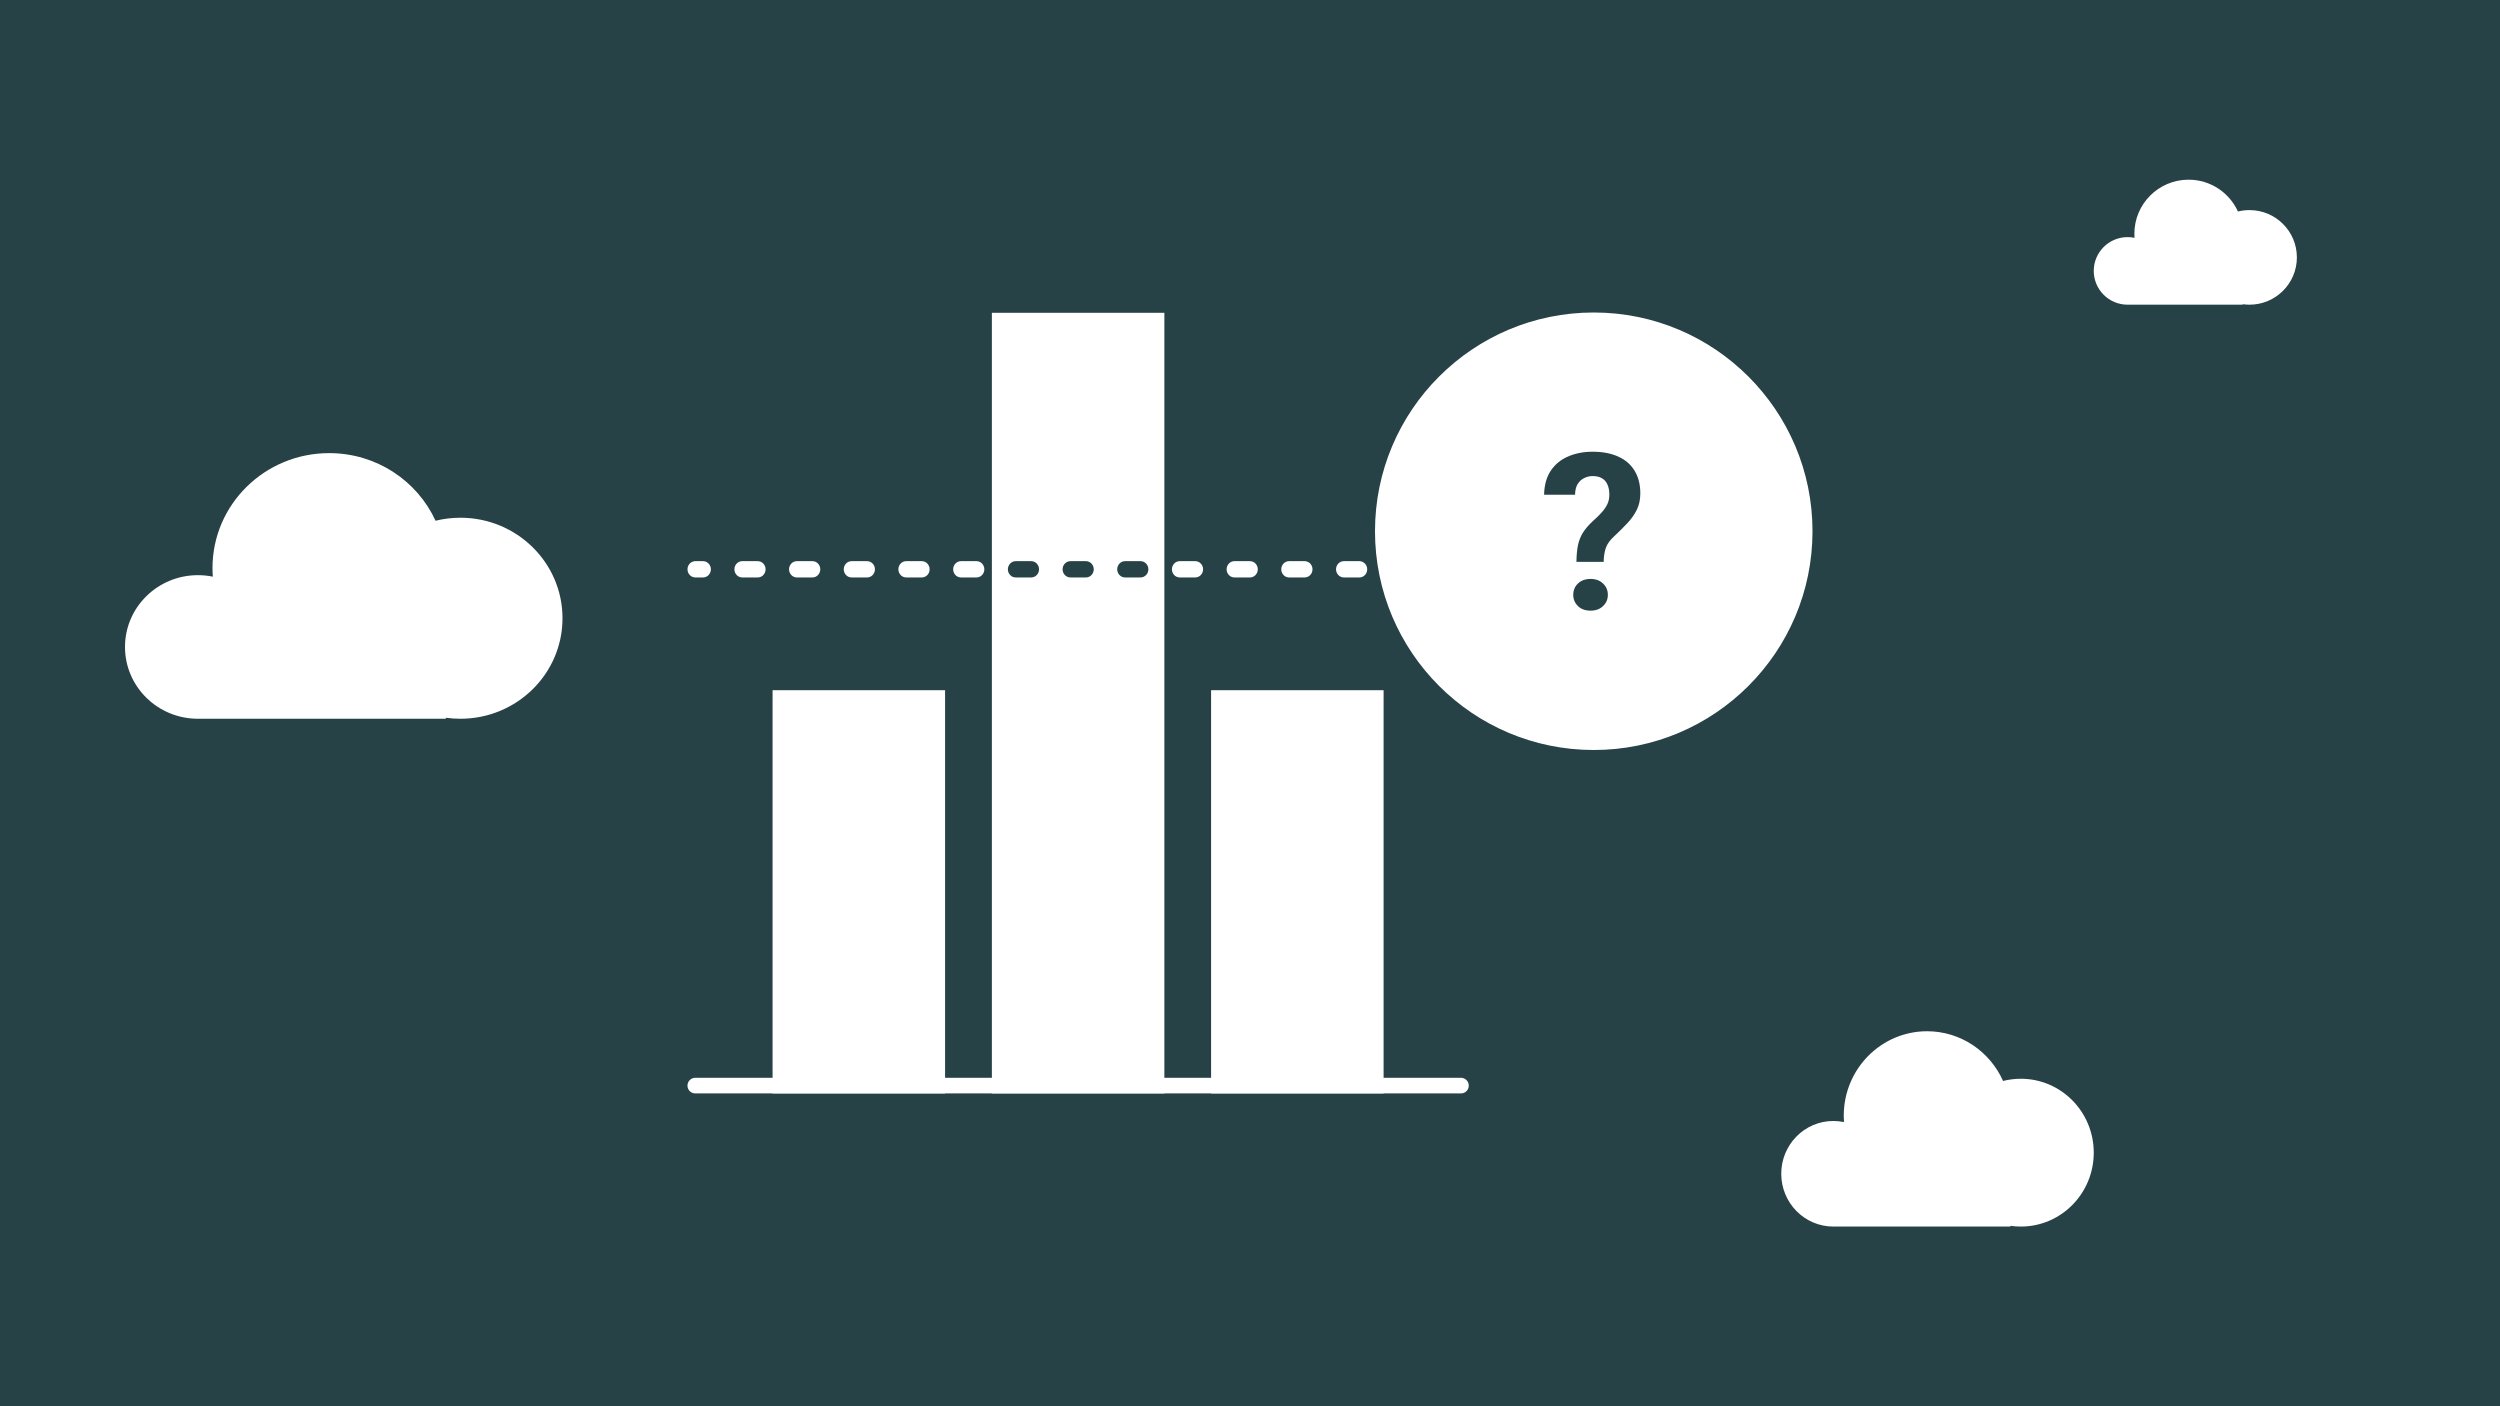 <svg width="320" height="180" viewBox="0 0 320 180" fill="none" xmlns="http://www.w3.org/2000/svg">
<rect width="320" height="180" fill="#274247"/>
<g clip-path="url(#clip0_544_14475)">
<path d="M156.02 138.958H176.1V89.349H156.02V138.958Z" fill="white" stroke="white" stroke-width="2" stroke-miterlimit="10"/>
<path d="M127.96 138.958H148.04V41.042H127.96L127.96 138.958Z" fill="white" stroke="white" stroke-width="2" stroke-miterlimit="10" stroke-linecap="round"/>
<path d="M99.89 138.958H119.97V89.349H99.89V138.958Z" fill="white" stroke="white" stroke-width="2" stroke-miterlimit="10" stroke-linecap="round"/>
<path d="M89.995 73.913H88.998C88.449 73.913 88 73.445 88 72.871C88 72.298 88.449 71.829 88.998 71.829H89.995C90.544 71.829 90.993 72.298 90.993 72.871C90.993 73.445 90.544 73.913 89.995 73.913Z" fill="white"/>
<path d="M180.997 73.913H178.992C178.444 73.913 177.995 73.445 177.995 72.871C177.995 72.298 178.444 71.829 178.992 71.829H180.997C181.546 71.829 181.995 72.298 181.995 72.871C181.995 73.445 181.546 73.913 180.997 73.913ZM174.005 73.913H172.01C171.461 73.913 171.012 73.445 171.012 72.871C171.012 72.298 171.461 71.829 172.01 71.829H174.005C174.554 71.829 175.002 72.298 175.002 72.871C175.002 73.445 174.554 73.913 174.005 73.913ZM167.002 73.913H164.997C164.449 73.913 164 73.445 164 72.871C164 72.298 164.449 71.829 164.997 71.829H167.002C167.551 71.829 168 72.298 168 72.871C168 73.445 167.551 73.913 167.002 73.913ZM160 73.913H158.005C157.456 73.913 157.007 73.445 157.007 72.871C157.007 72.298 157.456 71.829 158.005 71.829H160C160.549 71.829 160.997 72.298 160.997 72.871C160.997 73.445 160.549 73.913 160 73.913ZM152.997 73.913H151.002C150.454 73.913 150.005 73.445 150.005 72.871C150.005 72.298 150.454 71.829 151.002 71.829H152.997C153.546 71.829 153.995 72.298 153.995 72.871C153.995 73.445 153.546 73.913 152.997 73.913ZM145.995 73.913H144C143.451 73.913 143.002 73.445 143.002 72.871C143.002 72.298 143.451 71.829 144 71.829H145.995C146.544 71.829 146.992 72.298 146.992 72.871C146.992 73.445 146.544 73.913 145.995 73.913ZM139.002 73.913H137.007C136.459 73.913 136.01 73.445 136.01 72.871C136.01 72.298 136.459 71.829 137.007 71.829H139.002C139.551 71.829 140 72.298 140 72.871C140 73.445 139.551 73.913 139.002 73.913ZM132 73.913H130.005C129.456 73.913 129.007 73.445 129.007 72.871C129.007 72.298 129.456 71.829 130.005 71.829H132C132.549 71.829 132.997 72.298 132.997 72.871C132.997 73.445 132.549 73.913 132 73.913ZM124.997 73.913H123.002C122.454 73.913 122.005 73.445 122.005 72.871C122.005 72.298 122.454 71.829 123.002 71.829H124.997C125.546 71.829 125.995 72.298 125.995 72.871C125.995 73.445 125.546 73.913 124.997 73.913ZM117.995 73.913H115.99C115.441 73.913 114.992 73.445 114.992 72.871C114.992 72.298 115.441 71.829 115.99 71.829H117.995C118.544 71.829 118.992 72.298 118.992 72.871C118.992 73.445 118.544 73.913 117.995 73.913ZM110.992 73.913H108.997C108.449 73.913 108 73.445 108 72.871C108 72.298 108.449 71.829 108.997 71.829H110.992C111.541 71.829 111.99 72.298 111.99 72.871C111.99 73.445 111.541 73.913 110.992 73.913ZM104 73.913H101.995C101.446 73.913 100.997 73.445 100.997 72.871C100.997 72.298 101.446 71.829 101.995 71.829H104C104.549 71.829 104.997 72.298 104.997 72.871C104.997 73.445 104.549 73.913 104 73.913ZM96.997 73.913H95.002C94.454 73.913 94.005 73.445 94.005 72.871C94.005 72.298 94.454 71.829 95.002 71.829H96.997C97.546 71.829 97.995 72.298 97.995 72.871C97.995 73.445 97.546 73.913 96.997 73.913Z" fill="white"/>
<path d="M187.003 73.913H186.005C185.457 73.913 185.008 73.445 185.008 72.871C185.008 72.298 185.457 71.829 186.005 71.829H187.003C187.551 71.829 188 72.298 188 72.871C188 73.445 187.551 73.913 187.003 73.913Z" fill="white"/>
<path d="M145.995 73.913H144C143.452 73.913 143.003 73.445 143.003 72.871C143.003 72.298 143.452 71.829 144 71.829H145.995C146.544 71.829 146.993 72.298 146.993 72.871C146.993 73.445 146.544 73.913 145.995 73.913Z" fill="#274247"/>
<path d="M139.003 73.913H137.008C136.46 73.913 136.011 73.445 136.011 72.871C136.011 72.298 136.46 71.829 137.008 71.829H139.003C139.552 71.829 140.001 72.298 140.001 72.871C140.001 73.445 139.552 73.913 139.003 73.913Z" fill="#274247"/>
<path d="M132 73.913H130.005C129.457 73.913 129.008 73.445 129.008 72.871C129.008 72.298 129.457 71.829 130.005 71.829H132C132.549 71.829 132.998 72.298 132.998 72.871C132.998 73.445 132.549 73.913 132 73.913Z" fill="#274247"/>
<path d="M88.997 138.958H187.002" stroke="white" stroke-width="2" stroke-miterlimit="10" stroke-linecap="round"/>
</g>
<circle cx="204" cy="68" r="28" fill="white"/>
<path d="M205.271 71.916H201.785C201.794 71.096 201.858 70.389 201.977 69.797C202.104 69.195 202.318 68.653 202.619 68.17C202.929 67.687 203.339 67.208 203.85 66.734C204.278 66.352 204.652 65.987 204.971 65.641C205.29 65.294 205.54 64.939 205.723 64.574C205.905 64.201 205.996 63.786 205.996 63.33C205.996 62.801 205.914 62.364 205.75 62.018C205.595 61.662 205.358 61.393 205.039 61.211C204.729 61.029 204.337 60.938 203.863 60.938C203.471 60.938 203.107 61.024 202.77 61.197C202.432 61.361 202.154 61.617 201.936 61.963C201.726 62.309 201.617 62.765 201.607 63.33H197.643C197.67 62.081 197.957 61.051 198.504 60.24C199.06 59.42 199.803 58.814 200.732 58.422C201.662 58.021 202.706 57.82 203.863 57.82C205.139 57.82 206.233 58.03 207.145 58.449C208.056 58.859 208.753 59.465 209.236 60.268C209.719 61.06 209.961 62.027 209.961 63.166C209.961 63.959 209.806 64.665 209.496 65.285C209.186 65.896 208.781 66.466 208.279 66.994C207.778 67.523 207.227 68.07 206.625 68.635C206.105 69.1 205.75 69.587 205.559 70.098C205.376 70.608 205.281 71.214 205.271 71.916ZM201.375 76.141C201.375 75.557 201.576 75.074 201.977 74.691C202.378 74.299 202.915 74.103 203.59 74.103C204.255 74.103 204.788 74.299 205.189 74.691C205.6 75.074 205.805 75.557 205.805 76.141C205.805 76.706 205.6 77.184 205.189 77.576C204.788 77.968 204.255 78.164 203.59 78.164C202.915 78.164 202.378 77.968 201.977 77.576C201.576 77.184 201.375 76.706 201.375 76.141Z" fill="#274247"/>
<path fill-rule="evenodd" clip-rule="evenodd" d="M234.681 157C234.676 157 234.671 157 234.667 157C230.985 157 228 153.975 228 150.243C228 146.511 230.985 143.486 234.667 143.486C235.134 143.486 235.59 143.535 236.03 143.628C236.01 143.358 236 143.086 236 142.811C236 136.84 240.776 132 246.667 132C250.994 132 254.719 134.611 256.392 138.364C257.12 138.179 257.882 138.081 258.667 138.081C263.821 138.081 268 142.316 268 147.54C268 152.765 263.821 157 258.667 157C258.214 157 257.769 156.967 257.333 156.904V157H234.681Z" fill="white"/>
<path fill-rule="evenodd" clip-rule="evenodd" d="M272.333 39C272.333 39 272.333 39 272.333 39C269.94 39 268 37.064 268 34.676C268 32.287 269.94 30.351 272.333 30.351C272.637 30.351 272.933 30.382 273.22 30.442C273.207 30.269 273.2 30.095 273.2 29.919C273.2 26.098 276.304 23 280.133 23C282.946 23 285.367 24.671 286.455 27.073C286.928 26.955 287.423 26.892 287.933 26.892C291.284 26.892 294 29.602 294 32.946C294 36.289 291.284 39 287.933 39C287.639 39 287.35 38.979 287.067 38.938V39H272.333V39Z" fill="white"/>
<path fill-rule="evenodd" clip-rule="evenodd" d="M25.333 92C25.333 92 25.333 92 25.333 92C20.179 92 16 87.886 16 82.811C16 77.736 20.179 73.621 25.333 73.621C25.988 73.621 26.626 73.688 27.242 73.814C27.214 73.447 27.2 73.076 27.2 72.703C27.2 64.583 33.886 58 42.133 58C48.191 58 53.407 61.551 55.749 66.655C56.768 66.404 57.835 66.27 58.933 66.27C66.15 66.27 72 72.03 72 79.135C72 86.24 66.15 92 58.933 92C58.3 92 57.676 91.956 57.067 91.87V92H25.333V92Z" fill="white"/>
<defs>
<clipPath id="clip0_544_14475">
<rect width="100" height="100" fill="white" transform="translate(88 40)"/>
</clipPath>
</defs>
</svg>
